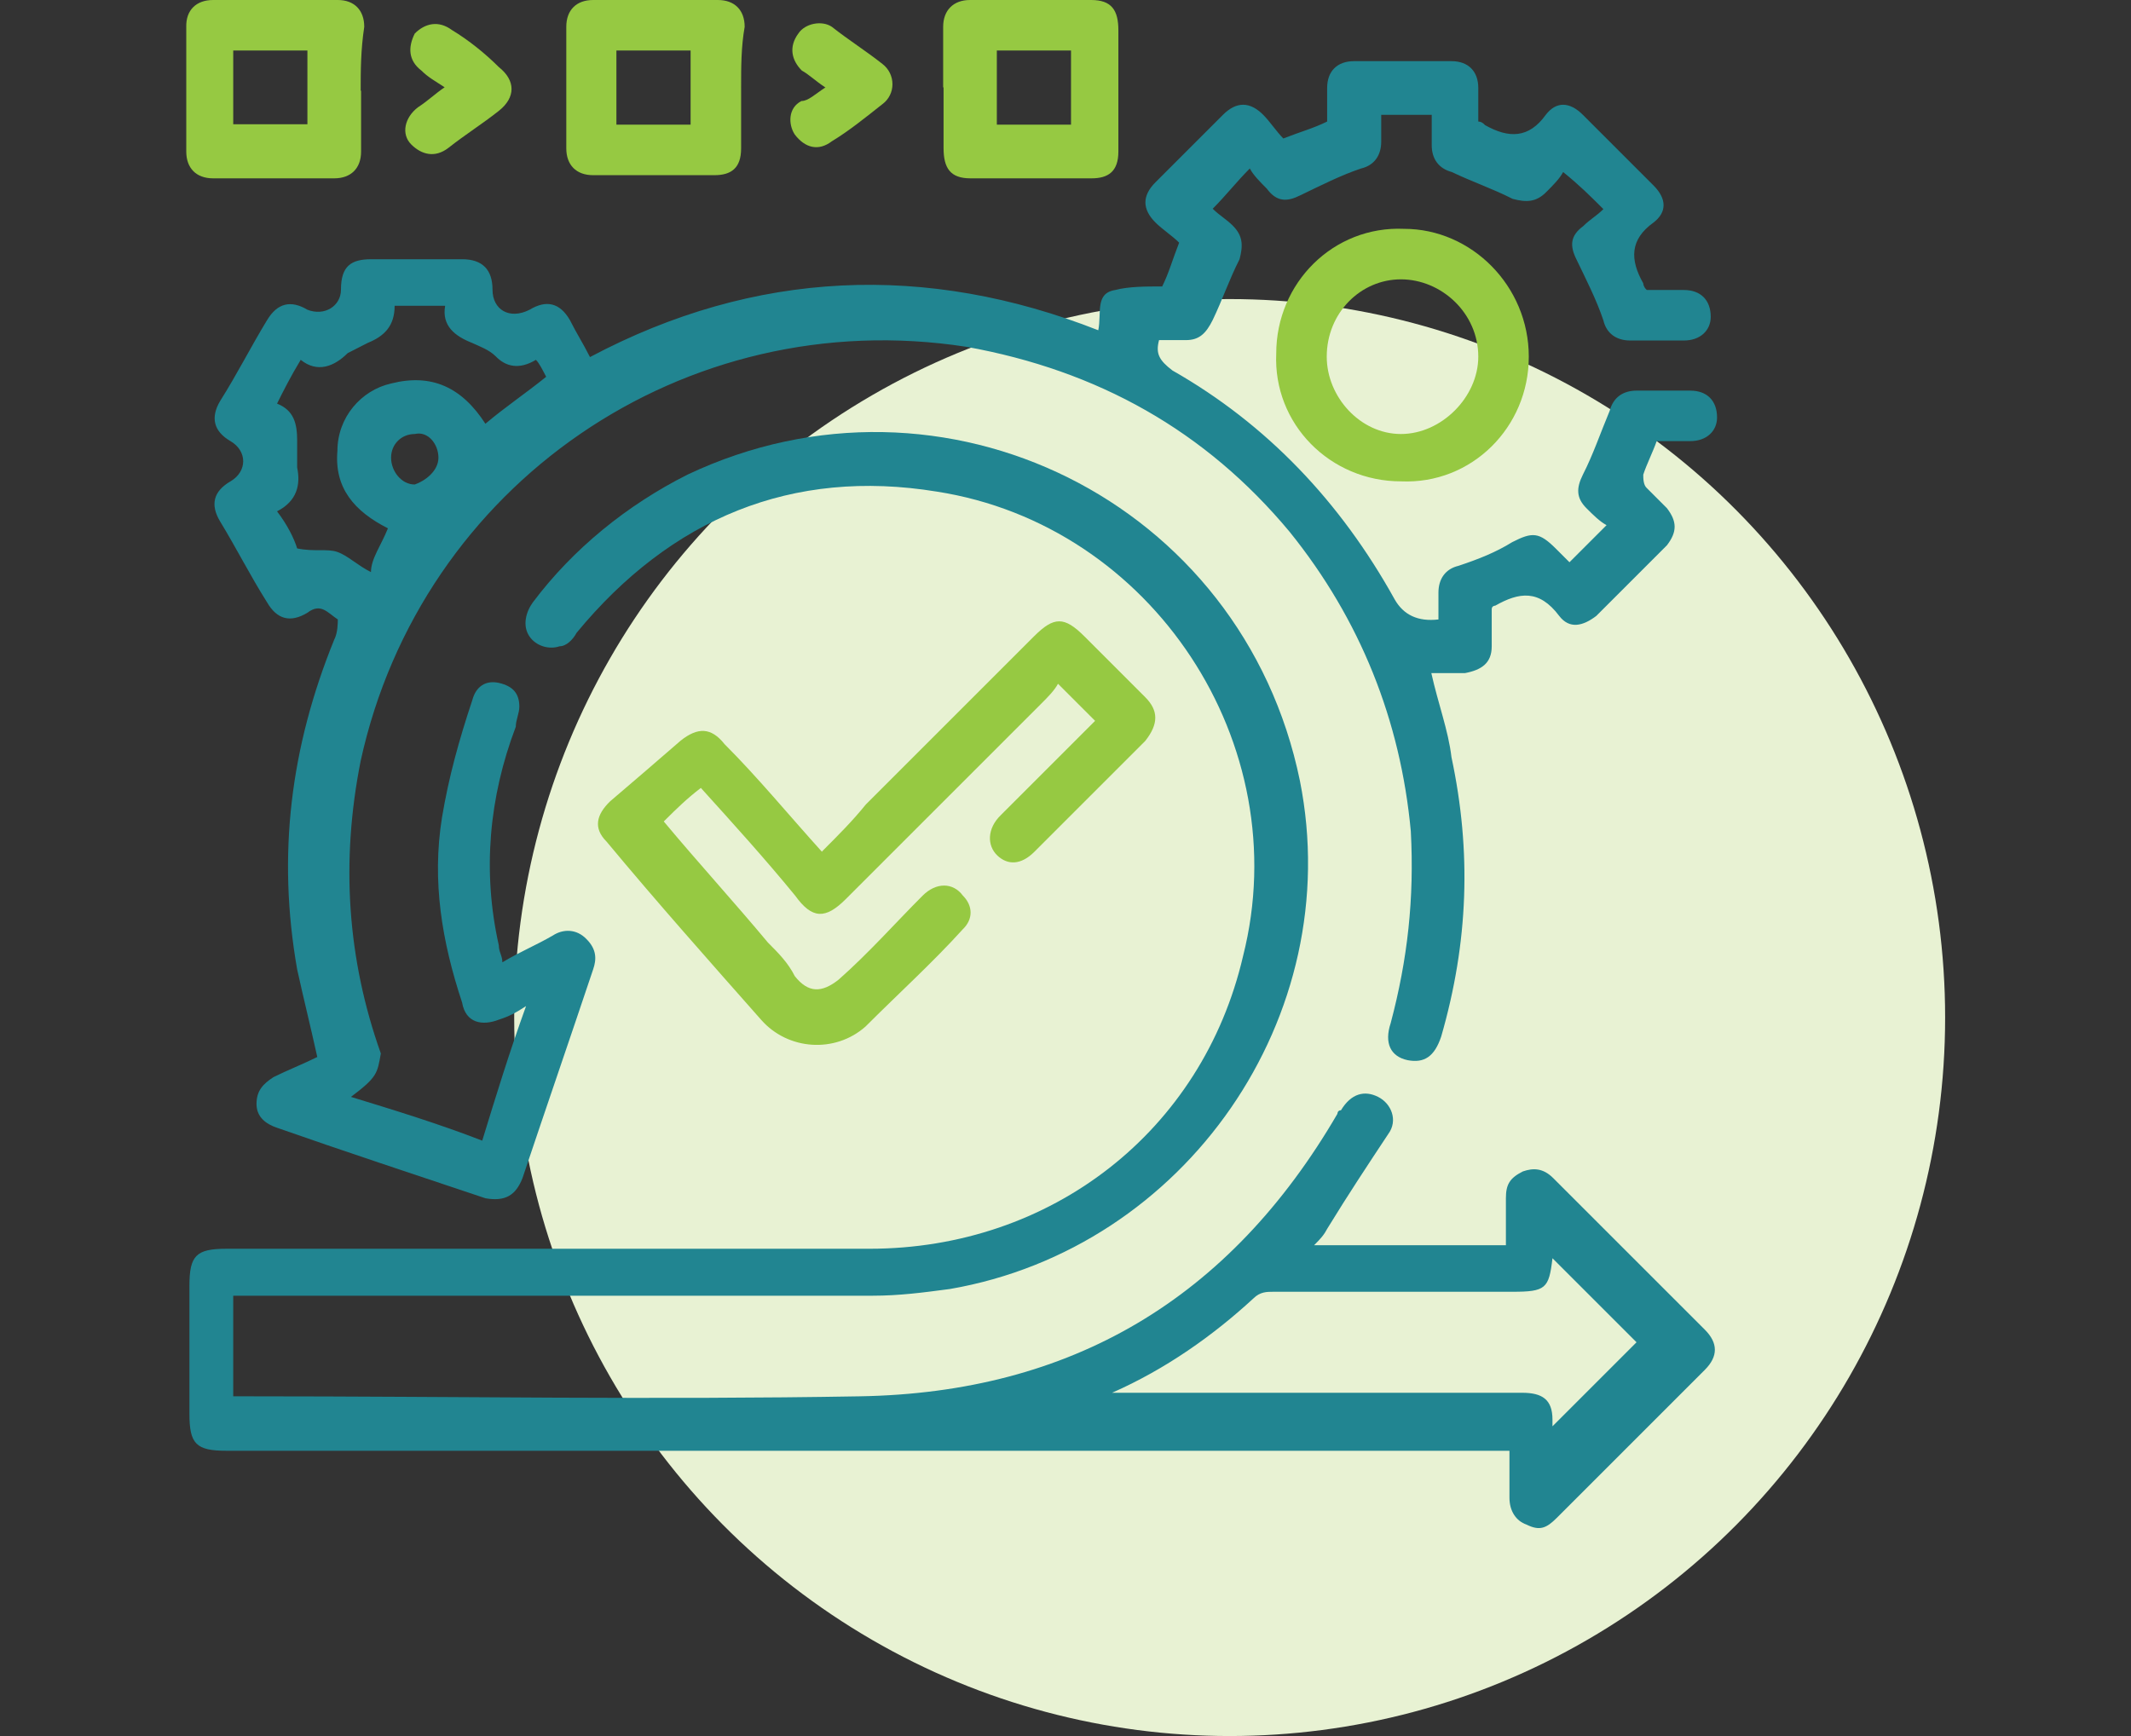 <?xml version="1.0" encoding="UTF-8"?> <svg xmlns="http://www.w3.org/2000/svg" id="Layer_1" viewBox="0 0 54 44"><rect x="0" y="0" width="54" height="44" fill="#333333" stroke="none"/><defs><style>.cls-1{fill:#218591;}.cls-2{fill:#96c942;}.cls-3{fill:#e8f2d3;}</style></defs><ellipse id="Ellipse_100-7" class="cls-3" cx="31.16" cy="25.79" rx="18.13" ry="18.21"></ellipse><g><path class="cls-1" d="M8.89,27.8c1.11,.34,2.22,.68,3.33,1.11,.34-1.11,.68-2.22,1.11-3.41-.26,.17-.43,.26-.68,.34-.43,.17-.85,.09-.94-.43-.51-1.54-.77-3.07-.51-4.69,.17-1.02,.43-1.96,.77-2.98,.09-.34,.34-.51,.68-.43s.51,.26,.51,.6c0,.17-.09,.34-.09,.51-.68,1.79-.85,3.67-.43,5.54,0,.17,.09,.26,.09,.43,.43-.26,.85-.43,1.28-.68,.26-.17,.6-.17,.85,.09,.26,.26,.26,.51,.17,.77-.6,1.79-1.19,3.5-1.79,5.29-.17,.43-.43,.6-.94,.51-1.79-.6-3.58-1.19-5.29-1.79-.26-.09-.51-.26-.51-.6s.17-.51,.43-.68c.34-.17,.77-.34,1.11-.51-.17-.77-.34-1.45-.51-2.22-.51-2.9-.17-5.63,.94-8.36,.09-.17,.09-.43,.09-.51-.26-.17-.43-.43-.77-.17-.43,.26-.77,.17-1.02-.26-.43-.68-.77-1.36-1.19-2.05-.26-.43-.17-.77,.26-1.02s.43-.77,0-1.02-.51-.6-.26-1.02c.43-.68,.77-1.36,1.19-2.05,.26-.43,.6-.51,1.02-.26,.43,.17,.85-.09,.85-.51,0-.6,.26-.77,.77-.77h2.3c.51,0,.77,.26,.77,.77s.43,.77,.94,.51c.43-.26,.77-.17,1.02,.26,.17,.34,.34,.6,.51,.94,4.18-2.22,8.53-2.39,12.88-.68,.09-.43-.09-.94,.43-1.02,.34-.09,.77-.09,1.19-.09,.17-.34,.26-.68,.43-1.11-.17-.17-.43-.34-.6-.51-.34-.34-.34-.68,0-1.02,.6-.6,1.11-1.11,1.71-1.71,.34-.34,.68-.34,1.02,0,.17,.17,.34,.43,.51,.6,.43-.17,.77-.26,1.11-.43v-.85c0-.43,.26-.68,.68-.68h2.47c.43,0,.68,.26,.68,.68v.85q.09,0,.17,.09c.6,.34,1.11,.34,1.54-.26,.26-.34,.6-.34,.94,0,.6,.6,1.19,1.19,1.79,1.79,.34,.34,.34,.68,0,.94-.6,.43-.6,.94-.26,1.54,0,0,0,.09,.09,.17h.94c.43,0,.68,.26,.68,.68,0,.34-.26,.6-.68,.6h-1.36c-.34,0-.6-.17-.68-.51-.17-.51-.43-1.02-.68-1.54-.17-.34-.17-.6,.17-.85,.17-.17,.34-.26,.51-.43-.34-.34-.6-.6-1.02-.94-.09,.17-.26,.34-.43,.51-.26,.26-.51,.26-.85,.17-.51-.26-1.02-.43-1.54-.68-.34-.09-.51-.34-.51-.68v-.77h-1.28v.68c0,.34-.17,.6-.51,.68-.51,.17-1.02,.43-1.54,.68-.34,.17-.6,.17-.85-.17-.17-.17-.34-.34-.43-.51-.34,.34-.6,.68-.94,1.02,.17,.17,.34,.26,.51,.43,.26,.26,.26,.51,.17,.85-.26,.51-.43,1.02-.68,1.54-.17,.34-.34,.51-.68,.51h-.68c-.09,.34,0,.51,.34,.77,2.39,1.36,4.26,3.33,5.63,5.8q.34,.6,1.11,.51v-.68c0-.34,.17-.6,.51-.68,.51-.17,.94-.34,1.36-.6,.51-.26,.68-.26,1.11,.17,.09,.09,.26,.26,.34,.34,.34-.34,.6-.6,.94-.94-.17-.09-.34-.26-.51-.43-.26-.26-.26-.51-.09-.85,.26-.51,.43-1.02,.68-1.62,.09-.34,.34-.51,.68-.51h1.36c.43,0,.68,.26,.68,.68,0,.34-.26,.6-.68,.6h-.85c-.09,.26-.26,.6-.34,.85,0,.09,0,.26,.09,.34,.17,.17,.34,.34,.51,.51,.26,.34,.26,.6,0,.94-.6,.6-1.19,1.19-1.79,1.79-.34,.26-.68,.34-.94,0-.51-.68-1.02-.6-1.62-.26,0,0-.09,0-.09,.09v.94c0,.43-.26,.6-.68,.68h-.85c.17,.77,.43,1.45,.51,2.13,.51,2.39,.43,4.69-.26,7.08-.17,.51-.43,.68-.85,.6-.43-.09-.6-.43-.43-.94,.43-1.62,.6-3.16,.51-4.86-.26-2.81-1.28-5.37-3.07-7.59-2.13-2.56-4.86-4.09-8.19-4.69-7.16-1.11-13.82,3.5-15.35,10.49-.51,2.56-.34,5.03,.51,7.42-.09,.51-.09,.6-.77,1.11Zm.94-14.41c-.85-.43-1.36-1.02-1.28-1.96,0-.85,.6-1.54,1.36-1.71,1.02-.26,1.79,.09,2.39,1.02,.51-.43,1.02-.77,1.54-1.19-.09-.17-.17-.34-.26-.43-.43,.26-.77,.17-1.02-.09-.17-.17-.43-.26-.6-.34-.43-.17-.77-.43-.68-.94h-1.28c0,.51-.26,.77-.68,.94-.17,.09-.34,.17-.51,.26-.34,.34-.77,.51-1.19,.17-.26,.43-.43,.77-.6,1.11,.43,.17,.51,.51,.51,.94v.68c.09,.43,0,.85-.51,1.11,.26,.34,.43,.68,.51,.94,.43,.09,.77,0,1.02,.09,.26,.09,.51,.34,.85,.51,0-.34,.26-.68,.43-1.11Zm1.28-1.79c0-.34-.26-.68-.6-.6-.34,0-.6,.26-.6,.6s.26,.68,.6,.68c.26-.09,.6-.34,.6-.68Z"></path><path class="cls-1" d="M5.91,32.83v2.56h.43c5.12,0,10.32,.09,15.44,0,5.37-.09,9.38-2.47,12.11-7.16,0,0,0-.09,.09-.09,.26-.43,.6-.51,.94-.34,.34,.17,.51,.6,.26,.94-.51,.77-1.02,1.54-1.54,2.39-.09,.17-.17,.26-.34,.43h4.86v-1.19c0-.34,.09-.51,.43-.68,.26-.09,.51-.09,.77,.17,1.28,1.28,2.56,2.56,3.84,3.84,.34,.34,.34,.68,0,1.02l-3.75,3.75c-.26,.26-.43,.34-.77,.17-.26-.09-.43-.34-.43-.68v-1.19H5.74c-.77,0-.94-.17-.94-.94v-3.24c0-.77,.17-.94,.94-.94H22.03c4.61,0,8.44-2.98,9.47-7.42,1.36-5.37-2.3-10.92-7.76-11.77-3.67-.6-6.74,.68-9.13,3.58-.09,.17-.26,.34-.43,.34-.26,.09-.6,0-.77-.26-.17-.26-.09-.6,.09-.85,1.02-1.36,2.39-2.47,3.92-3.24,6.48-3.07,14.07,.68,15.52,7.76,1.19,5.97-2.9,11.85-8.87,12.88-.68,.09-1.28,.17-1.96,.17H6.67c-.43,0-.51,0-.77,0Zm22.26,2.47h10.4c.51,0,.77,.17,.77,.68v.17c.77-.77,1.45-1.45,2.13-2.13-.68-.68-1.45-1.45-2.13-2.13-.09,.77-.17,.85-1.02,.85h-6.05c-.17,0-.34,0-.51,.17-1.02,.94-2.22,1.79-3.58,2.39Z"></path><path class="cls-2" d="M20.83,21.58c.43-.43,.77-.77,1.11-1.19,1.45-1.45,2.9-2.9,4.26-4.26,.51-.51,.77-.51,1.28,0s1.02,1.02,1.54,1.54c.34,.34,.34,.68,0,1.11-.94,.94-1.88,1.88-2.81,2.81-.34,.34-.68,.34-.94,.09s-.26-.68,.09-1.02c.77-.77,1.62-1.62,2.39-2.39-.34-.34-.6-.6-.94-.94-.09,.17-.26,.34-.43,.51-1.62,1.62-3.33,3.33-4.95,4.95-.51,.51-.85,.51-1.28-.09-.77-.94-1.54-1.79-2.39-2.73-.34,.26-.6,.51-.94,.85,.85,1.02,1.79,2.05,2.64,3.07,.26,.26,.51,.51,.68,.85,.34,.43,.68,.43,1.11,.09,.77-.68,1.45-1.45,2.13-2.13,.34-.34,.77-.34,1.02,0,.26,.26,.26,.6,0,.85-.77,.85-1.62,1.62-2.47,2.47-.77,.68-1.96,.6-2.64-.17-1.36-1.54-2.64-2.98-3.92-4.52-.34-.34-.26-.68,.09-1.02,.6-.51,1.19-1.02,1.79-1.54,.43-.34,.77-.34,1.11,.09,.85,.85,1.62,1.79,2.47,2.73Z"></path><path class="cls-2" d="M38.74,9.04c0,1.79-1.45,3.24-3.24,3.16-1.79,0-3.24-1.45-3.16-3.24,0-1.79,1.45-3.24,3.24-3.16,1.71,0,3.16,1.45,3.16,3.24Zm-3.24-1.96c-1.02,0-1.88,.85-1.88,1.96,0,1.02,.85,1.96,1.88,1.96s1.96-.94,1.96-1.96c0-1.11-.94-1.96-1.96-1.96Z"></path><path class="cls-2" d="M9.15,2.3v1.54c0,.43-.26,.68-.68,.68h-3.07c-.43,0-.68-.26-.68-.68V.68C4.71,.26,4.97,0,5.4,0h3.16C8.98,0,9.23,.26,9.23,.68c-.09,.6-.09,1.11-.09,1.62Zm-3.24,.85h1.88V1.28h-1.88v1.88Z"></path><path class="cls-2" d="M18.78,2.22v1.54c0,.51-.26,.68-.68,.68h-3.07c-.43,0-.68-.26-.68-.68V.68c0-.43,.26-.68,.68-.68h3.16c.43,0,.68,.26,.68,.68-.09,.51-.09,1.02-.09,1.54Zm-3.16,.94h1.88V1.28h-1.88v1.88Z"></path><path class="cls-2" d="M23.9,2.22V.68C23.9,.26,24.16,0,24.58,0h3.07C28.17,0,28.34,.26,28.34,.77V3.84c0,.51-.26,.68-.68,.68h-3.07c-.51,0-.68-.26-.68-.77v-1.54Zm1.36,.94h1.88V1.28h-1.88v1.88Z"></path><path class="cls-2" d="M11.28,2.22c-.26-.17-.43-.26-.6-.43-.34-.26-.34-.6-.17-.94,.26-.26,.6-.34,.94-.09,.43,.26,.85,.6,1.19,.94,.43,.34,.43,.77,0,1.11-.43,.34-.85,.6-1.28,.94-.34,.26-.68,.17-.94-.09-.26-.26-.17-.68,.17-.94,.26-.17,.43-.34,.68-.51Z"></path><path class="cls-2" d="M20.92,2.22c-.26-.17-.43-.34-.6-.43-.26-.26-.34-.6-.09-.94,.17-.26,.6-.34,.85-.17,.43,.34,.85,.6,1.28,.94,.34,.26,.34,.77,0,1.02-.43,.34-.85,.68-1.28,.94-.34,.26-.68,.17-.94-.17-.17-.26-.17-.68,.17-.85,.17,0,.34-.17,.6-.34Z"></path></g></svg> 